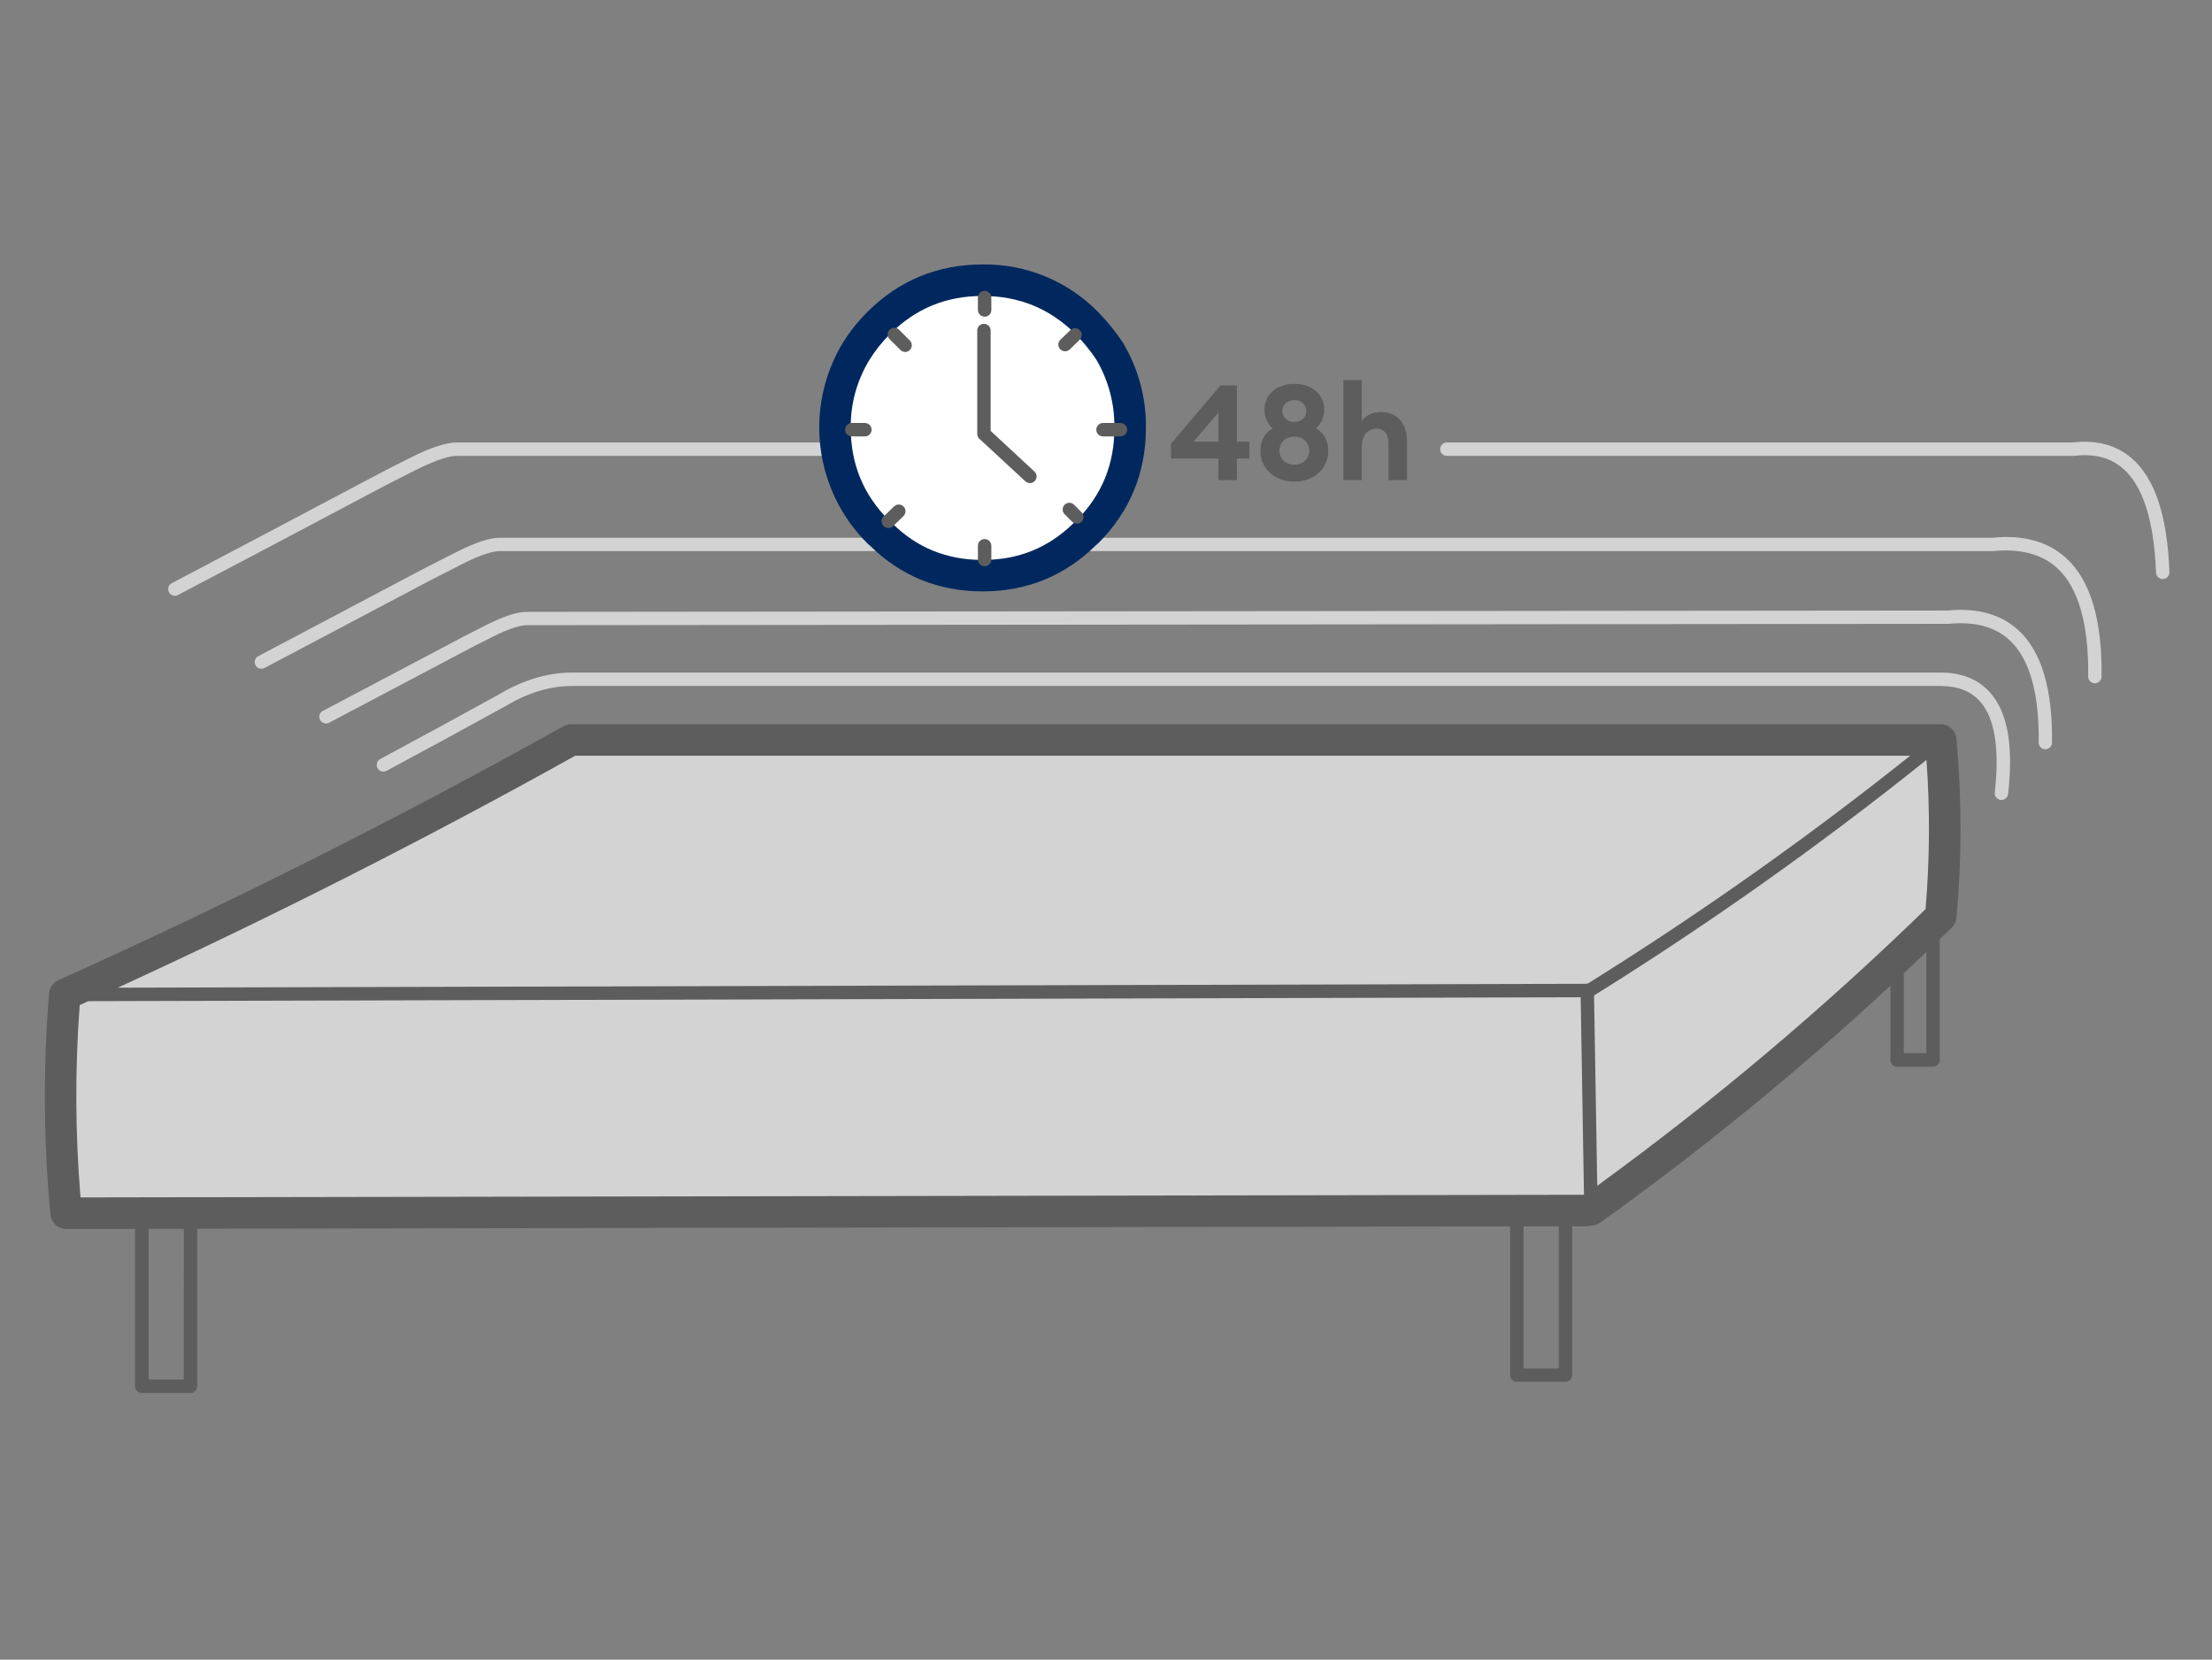 <svg xmlns="http://www.w3.org/2000/svg" xmlns:xlink="http://www.w3.org/1999/xlink" width="937px" height="703px" viewBox="0 0 937 703"><rect x="0" y="0" width="937" height="703" fill="#808080" stroke="none"/><title>Artboard</title><g id="Artboard" stroke="none" stroke-width="1" fill="none" fill-rule="evenodd"><g id="1Unpacking-Mattress---Step-3" transform="translate(19, 112)"><polygon id="Path" fill="#D3D3D3" points="8.999 310.946 224.919 200.146 801.669 200.146 801.669 276.856 656.779 401.866 8.999 401.866"></polygon><path d="M809.739,200.846 C809.434,197.401 806.548,194.756 803.089,194.756 L222.969,194.756 C221.832,194.756 220.714,195.045 219.719,195.596 C149.949,234.526 77.949,270.716 5.719,303.166 C3.506,304.157 2.005,306.271 1.799,308.686 C-0.777,339.909 -0.586,371.298 2.369,402.486 C2.683,405.903 5.538,408.525 8.969,408.546 L8.969,408.546 L38.219,408.546 L38.219,475.226 C38.257,476.785 39.54,478.023 41.099,478.007 L61.689,478.007 C63.259,478.007 64.534,476.737 64.539,475.166 L64.539,408.456 L620.689,407.456 L620.689,470.456 C620.689,471.21 620.988,471.932 621.521,472.465 C622.053,472.997 622.776,473.296 623.529,473.296 L644.129,473.296 C645.698,473.296 646.969,472.025 646.969,470.456 L646.969,407.426 L652.799,407.426 C653.453,407.428 654.104,407.33 654.729,407.136 C656.181,407.165 657.606,406.735 658.799,405.906 C701.866,375.048 742.947,341.508 781.799,305.486 L781.799,337.006 C781.799,338.575 783.071,339.846 784.639,339.846 L799.839,339.846 C801.408,339.846 802.679,338.575 802.679,337.006 L802.679,285.796 C804.369,284.166 806.079,282.576 807.759,280.946 C808.899,279.837 809.608,278.36 809.759,276.776 C812.053,251.518 812.046,226.104 809.739,200.846 Z M224.659,208.106 L790.149,208.106 C746.587,242.834 701.055,275.014 653.779,304.486 L652.979,304.706 L30.869,306.356 C96.299,276.326 161.389,243.366 224.659,208.106 Z M14.759,313.726 L18.379,312.066 L650.569,310.396 L651.969,394.066 L15.109,395.186 C12.85,368.085 12.733,340.847 14.759,313.726 L14.759,313.726 Z M58.849,472.336 L43.969,472.336 L43.969,408.486 L58.879,408.486 L58.849,472.336 Z M641.289,467.646 L626.369,467.646 L626.369,407.456 L641.289,407.456 L641.289,467.646 Z M657.589,390.256 L656.239,309.646 L656.419,309.536 C705.222,279.122 752.181,245.844 797.049,209.876 C798.578,230.924 798.448,252.059 796.659,273.086 C753.153,315.406 706.678,354.563 657.589,390.256 L657.589,390.256 Z M796.969,334.116 L787.449,334.116 L787.449,300.236 C790.639,297.236 793.799,294.236 796.969,291.236 L796.969,334.116 Z" id="Shape" fill="#5D5D5D" fill-rule="nonzero"></path><path d="M803.569,172.876 L222.899,172.876 C212.679,172.976 202.349,176.126 192.289,182.176 C174.589,191.926 157.729,201.096 142.179,209.436 C141.232,209.885 140.608,210.819 140.554,211.867 C140.507,212.914 141.038,213.904 141.938,214.441 C142.838,214.979 143.961,214.977 144.859,214.436 C160.429,206.086 177.319,196.896 195.129,187.096 C204.399,181.516 213.759,178.636 222.929,178.556 L803.459,178.556 C810.669,178.686 816.019,180.856 819.819,185.196 C825.999,192.196 828.069,205.196 825.979,223.686 C825.892,224.436 826.106,225.189 826.576,225.78 C827.045,226.371 827.729,226.751 828.479,226.836 L828.799,226.836 C830.245,226.836 831.462,225.753 831.629,224.316 C833.939,203.886 831.469,189.856 824.089,181.436 C819.239,175.926 812.339,173.006 803.569,172.876 Z" id="Path" fill="#D3D3D3" fill-rule="nonzero"></path><path d="M156.869,87.196 C166.819,82.196 171.949,81.106 174.489,81.106 L403.909,81.106 C405.478,81.106 406.749,79.835 406.749,78.266 C406.749,76.698 405.478,75.426 403.909,75.426 L174.489,75.426 C169.829,75.426 163.229,77.616 154.309,82.126 C145.909,86.376 140.759,89.016 139.059,89.966 C107.432,106.726 78.929,121.783 53.549,135.136 C52.311,135.936 51.891,137.55 52.581,138.852 C53.271,140.154 54.842,140.712 56.199,140.136 C81.579,126.803 110.102,111.733 141.769,94.926 C143.449,94.006 148.539,91.416 156.869,87.196 Z" id="Path" fill="#D3D3D3" fill-rule="nonzero"></path><path d="M883.799,81.946 C877.319,76.426 868.959,74.236 858.889,75.426 L593.889,75.426 C592.321,75.426 591.049,76.698 591.049,78.266 C591.049,79.835 592.321,81.106 593.889,81.106 L859.059,81.106 C859.176,81.116 859.293,81.116 859.409,81.106 C868.009,80.056 874.779,81.746 880.119,86.296 C888.689,93.596 893.459,108.476 894.289,130.526 C894.343,132.056 895.599,133.267 897.129,133.266 L897.239,133.266 C897.992,133.238 898.704,132.911 899.216,132.357 C899.728,131.804 899.999,131.07 899.971,130.316 C899.059,106.256 893.779,90.446 883.799,81.946 Z" id="Path" fill="#D3D3D3" fill-rule="nonzero"></path><path d="M856.259,124.416 C848.569,117.366 837.949,114.416 824.969,115.776 L192.669,115.776 C188.389,115.776 182.349,117.776 174.199,121.906 C166.499,125.8 161.832,128.173 160.199,129.026 C134.732,142.48 111.529,154.746 90.589,165.826 C89.612,166.254 88.957,167.193 88.888,168.257 C88.829,169.322 89.367,170.332 90.286,170.874 C91.204,171.416 92.349,171.397 93.249,170.826 C114.182,159.746 137.386,147.48 162.859,134.026 C164.459,133.186 169.082,130.83 176.729,126.956 C185.729,122.396 190.359,121.436 192.639,121.436 L825.219,121.436 C836.809,120.286 845.949,122.696 852.399,128.606 C861.399,136.846 865.819,152.306 865.559,174.546 C865.542,176.117 866.799,177.405 868.369,177.426 L868.369,177.426 C869.926,177.426 871.193,176.173 871.209,174.616 C871.559,150.686 866.509,133.796 856.259,124.416 Z" id="Path" fill="#D3D3D3" fill-rule="nonzero"></path><path d="M835.969,154.916 C828.619,148.166 818.449,145.366 806.049,146.596 L204.049,147.166 C199.969,147.166 194.199,149.076 186.429,153.016 C179.159,156.696 174.669,159.016 173.179,159.856 L117.489,189.256 C116.294,190.077 115.906,191.664 116.587,192.944 C117.268,194.224 118.801,194.788 120.149,194.256 L175.899,164.816 C177.389,163.976 181.799,161.696 188.999,158.056 C197.539,153.726 201.899,152.816 204.059,152.816 L806.369,152.236 C817.369,151.156 826.059,153.456 832.169,159.066 C840.669,166.876 844.849,181.486 844.589,202.506 C844.572,204.071 845.824,205.355 847.389,205.376 L847.389,205.376 C848.942,205.376 850.207,204.129 850.229,202.576 C850.529,179.906 845.739,163.856 835.969,154.916 Z" id="Path" fill="#D3D3D3" fill-rule="nonzero"></path><g id="48h-2" transform="translate(477, 49)" fill="#5D5D5D" fill-rule="nonzero"><g id="48h" transform="translate(-0, 0)"><path d="M20.126,42.378 L27.937,42.378 L27.937,33.225 L33.24,33.225 L33.24,26.105 L27.937,26.105 L27.937,2.26 L20.981,2.26 L0,26.953 L0,33.225 L20.126,33.225 L20.126,42.378 Z M9.578,26.105 L20.126,13.731 L20.126,26.105 L9.578,26.105 Z" id="Shape"></path><path d="M52.281,43 C60.434,43 66.648,37.576 66.648,30.06 C66.648,25.54 64.71,22.376 61.46,20.398 C63.684,18.42 64.938,15.765 64.938,12.431 C64.938,6.216 59.864,1.582 52.281,1.582 C44.698,1.582 39.623,6.216 39.623,12.431 C39.623,15.765 40.878,18.477 43.101,20.455 C39.737,22.432 37.913,25.54 37.913,30.06 C37.913,37.576 44.127,43 52.281,43 Z M52.281,35.824 C48.29,35.824 45.952,33.055 45.952,29.891 C45.952,26.727 48.29,23.958 52.281,23.958 C56.215,23.958 58.609,26.727 58.609,29.891 C58.609,33.055 56.215,35.824 52.281,35.824 Z M52.281,17.742 C49.373,17.742 47.206,15.765 47.206,13.109 C47.206,10.453 49.373,8.476 52.281,8.476 C55.188,8.476 57.355,10.453 57.355,13.109 C57.355,15.765 55.188,17.742 52.281,17.742 Z" id="Shape"></path><path d="M80.843,42.378 L80.843,28.591 C80.843,23.167 83.523,20.568 87.172,20.568 C90.422,20.568 92.189,23.054 92.189,27.122 L92.189,42.378 L100,42.378 L100,25.823 C100,18.477 95.895,13.505 88.996,13.505 C85.29,13.505 82.382,15.087 80.843,17.347 L80.843,0 L73.032,0 L73.032,42.378 L80.843,42.378 Z" id="Path"></path></g></g><path d="M451.069,36.786 C456.885,46.579 459.885,57.788 459.739,69.176 C459.739,86.51 453.629,101.283 441.409,113.496 C441.057,113.757 440.723,114.041 440.409,114.346 C428.469,125.993 414.072,131.82 397.219,131.826 C380.366,131.833 366.032,126.006 354.219,114.346 C353.902,114.044 353.569,113.76 353.219,113.496 C332.787,93.155 328.862,61.501 343.709,36.786 C346.402,32.452 349.593,28.448 353.219,24.856 C365.346,12.736 380.012,6.676 397.219,6.676 C413.817,6.413 429.793,12.987 441.399,24.856 C444.996,28.515 448.234,32.51 451.069,36.786 Z" id="Path" fill="#FFFFFF"></path><path d="M397.229,138.496 C378.639,138.496 362.579,131.976 349.509,119.106 L349.199,118.846 C348.947,118.662 348.709,118.458 348.489,118.236 C325.825,95.705 321.493,60.602 337.999,33.236 C340.965,28.464 344.479,24.054 348.469,20.096 C361.839,6.766 378.239,0.006 397.229,0.006 C415.59,-0.248 433.256,7.022 446.119,20.126 C450.033,24.116 453.559,28.469 456.649,33.126 L456.799,33.376 C463.224,44.207 466.548,56.595 466.409,69.186 C466.409,88.276 459.589,104.776 446.129,118.186 C445.908,118.417 445.667,118.628 445.409,118.816 C445.315,118.888 445.225,118.965 445.139,119.046 C431.909,132.006 415.819,138.496 397.229,138.496 Z M357.609,108.496 C358.066,108.852 358.5,109.236 358.909,109.646 C369.509,120.076 382.059,125.166 397.229,125.166 C412.399,125.166 425.019,120.076 435.749,109.596 C436.14,109.212 436.551,108.849 436.979,108.506 C447.799,97.556 453.059,84.696 453.059,69.196 C453.184,59.067 450.543,49.095 445.419,40.356 C442.833,36.484 439.89,32.861 436.629,29.536 C425.689,18.686 412.779,13.366 397.229,13.366 C381.679,13.366 368.839,18.676 357.919,29.596 C354.658,32.818 351.788,36.413 349.369,40.306 C344.032,48.99 341.259,59.005 341.369,69.196 C341.399,84.666 346.709,97.526 357.609,108.476 L357.609,108.496 Z" id="Shape" fill="#00285E" fill-rule="nonzero"></path><path d="M398.089,127.846 C396.519,127.846 395.245,126.577 395.239,125.006 L395.239,119.006 C395.328,117.501 396.576,116.325 398.084,116.325 C399.593,116.325 400.84,117.501 400.929,119.006 L400.929,125.006 C400.929,126.575 399.658,127.846 398.089,127.846 Z M455.619,72.846 L448.229,72.846 C446.661,72.846 445.389,71.575 445.389,70.006 C445.389,68.438 446.661,67.166 448.229,67.166 L455.619,67.166 C457.188,67.166 458.459,68.438 458.459,70.006 C458.459,71.575 457.188,72.846 455.619,72.846 Z M347.369,72.846 L341.829,72.846 C340.261,72.846 338.989,71.575 338.989,70.006 C338.989,68.438 340.261,67.166 341.829,67.166 L347.369,67.166 C348.938,67.166 350.209,68.438 350.209,70.006 C350.209,71.575 348.938,72.846 347.369,72.846 L347.369,72.846 Z M398.089,22.136 C396.519,22.136 395.245,20.867 395.239,19.296 L395.239,14.206 C395.176,13.15 395.705,12.145 396.611,11.598 C397.517,11.051 398.651,11.051 399.558,11.598 C400.464,12.145 400.992,13.15 400.929,14.206 L400.929,19.316 C400.929,20.885 399.658,22.156 398.089,22.156 L398.089,22.136 Z" id="Shape" fill="#5D5D5D" fill-rule="nonzero"></path><path d="M357.319,111.656 C356.153,111.671 355.097,110.971 354.656,109.892 C354.214,108.813 354.477,107.573 355.319,106.766 L359.719,102.506 C360.448,101.792 361.503,101.521 362.486,101.794 C363.469,102.068 364.231,102.846 364.486,103.834 C364.74,104.823 364.448,105.872 363.719,106.586 L359.319,110.856 C358.783,111.375 358.065,111.663 357.319,111.656 L357.319,111.656 Z M437.149,109.806 C436.399,109.803 435.681,109.505 435.149,108.976 L432.149,105.976 C431.323,105.287 430.957,104.19 431.204,103.143 C431.451,102.096 432.269,101.278 433.316,101.031 C434.363,100.784 435.46,101.15 436.149,101.976 L439.149,104.976 C439.962,105.787 440.206,107.008 439.768,108.069 C439.331,109.13 438.297,109.824 437.149,109.826 L437.149,109.806 Z M364.419,37.076 C363.667,37.075 362.946,36.773 362.419,36.236 L358.009,31.836 C357.183,31.147 356.817,30.05 357.064,29.003 C357.311,27.956 358.129,27.138 359.176,26.891 C360.223,26.644 361.32,27.01 362.009,27.836 L366.419,32.246 C367.221,33.061 367.459,34.276 367.024,35.333 C366.588,36.39 365.562,37.084 364.419,37.096 L364.419,37.076 Z M432.179,36.786 C431.018,36.796 429.967,36.098 429.527,35.024 C429.087,33.949 429.345,32.714 430.179,31.906 L434.449,27.786 C435.581,26.734 437.348,26.781 438.423,27.891 C439.498,29.002 439.487,30.769 438.399,31.866 L434.149,36.006 C433.621,36.515 432.913,36.796 432.179,36.786 Z" id="Shape" fill="#5D5D5D" fill-rule="nonzero"></path><path d="M417.259,92.616 C416.543,92.618 415.852,92.346 415.329,91.856 L395.869,73.856 C395.29,73.32 394.96,72.566 394.959,71.776 L394.959,28.006 C394.959,26.438 396.231,25.166 397.799,25.166 C399.368,25.166 400.639,26.438 400.639,28.006 L400.639,70.526 L419.189,87.726 C420.044,88.521 420.325,89.757 419.899,90.844 C419.473,91.93 418.426,92.645 417.259,92.646 L417.259,92.616 Z" id="Path" fill="#5D5D5D" fill-rule="nonzero"></path></g></g></svg>
